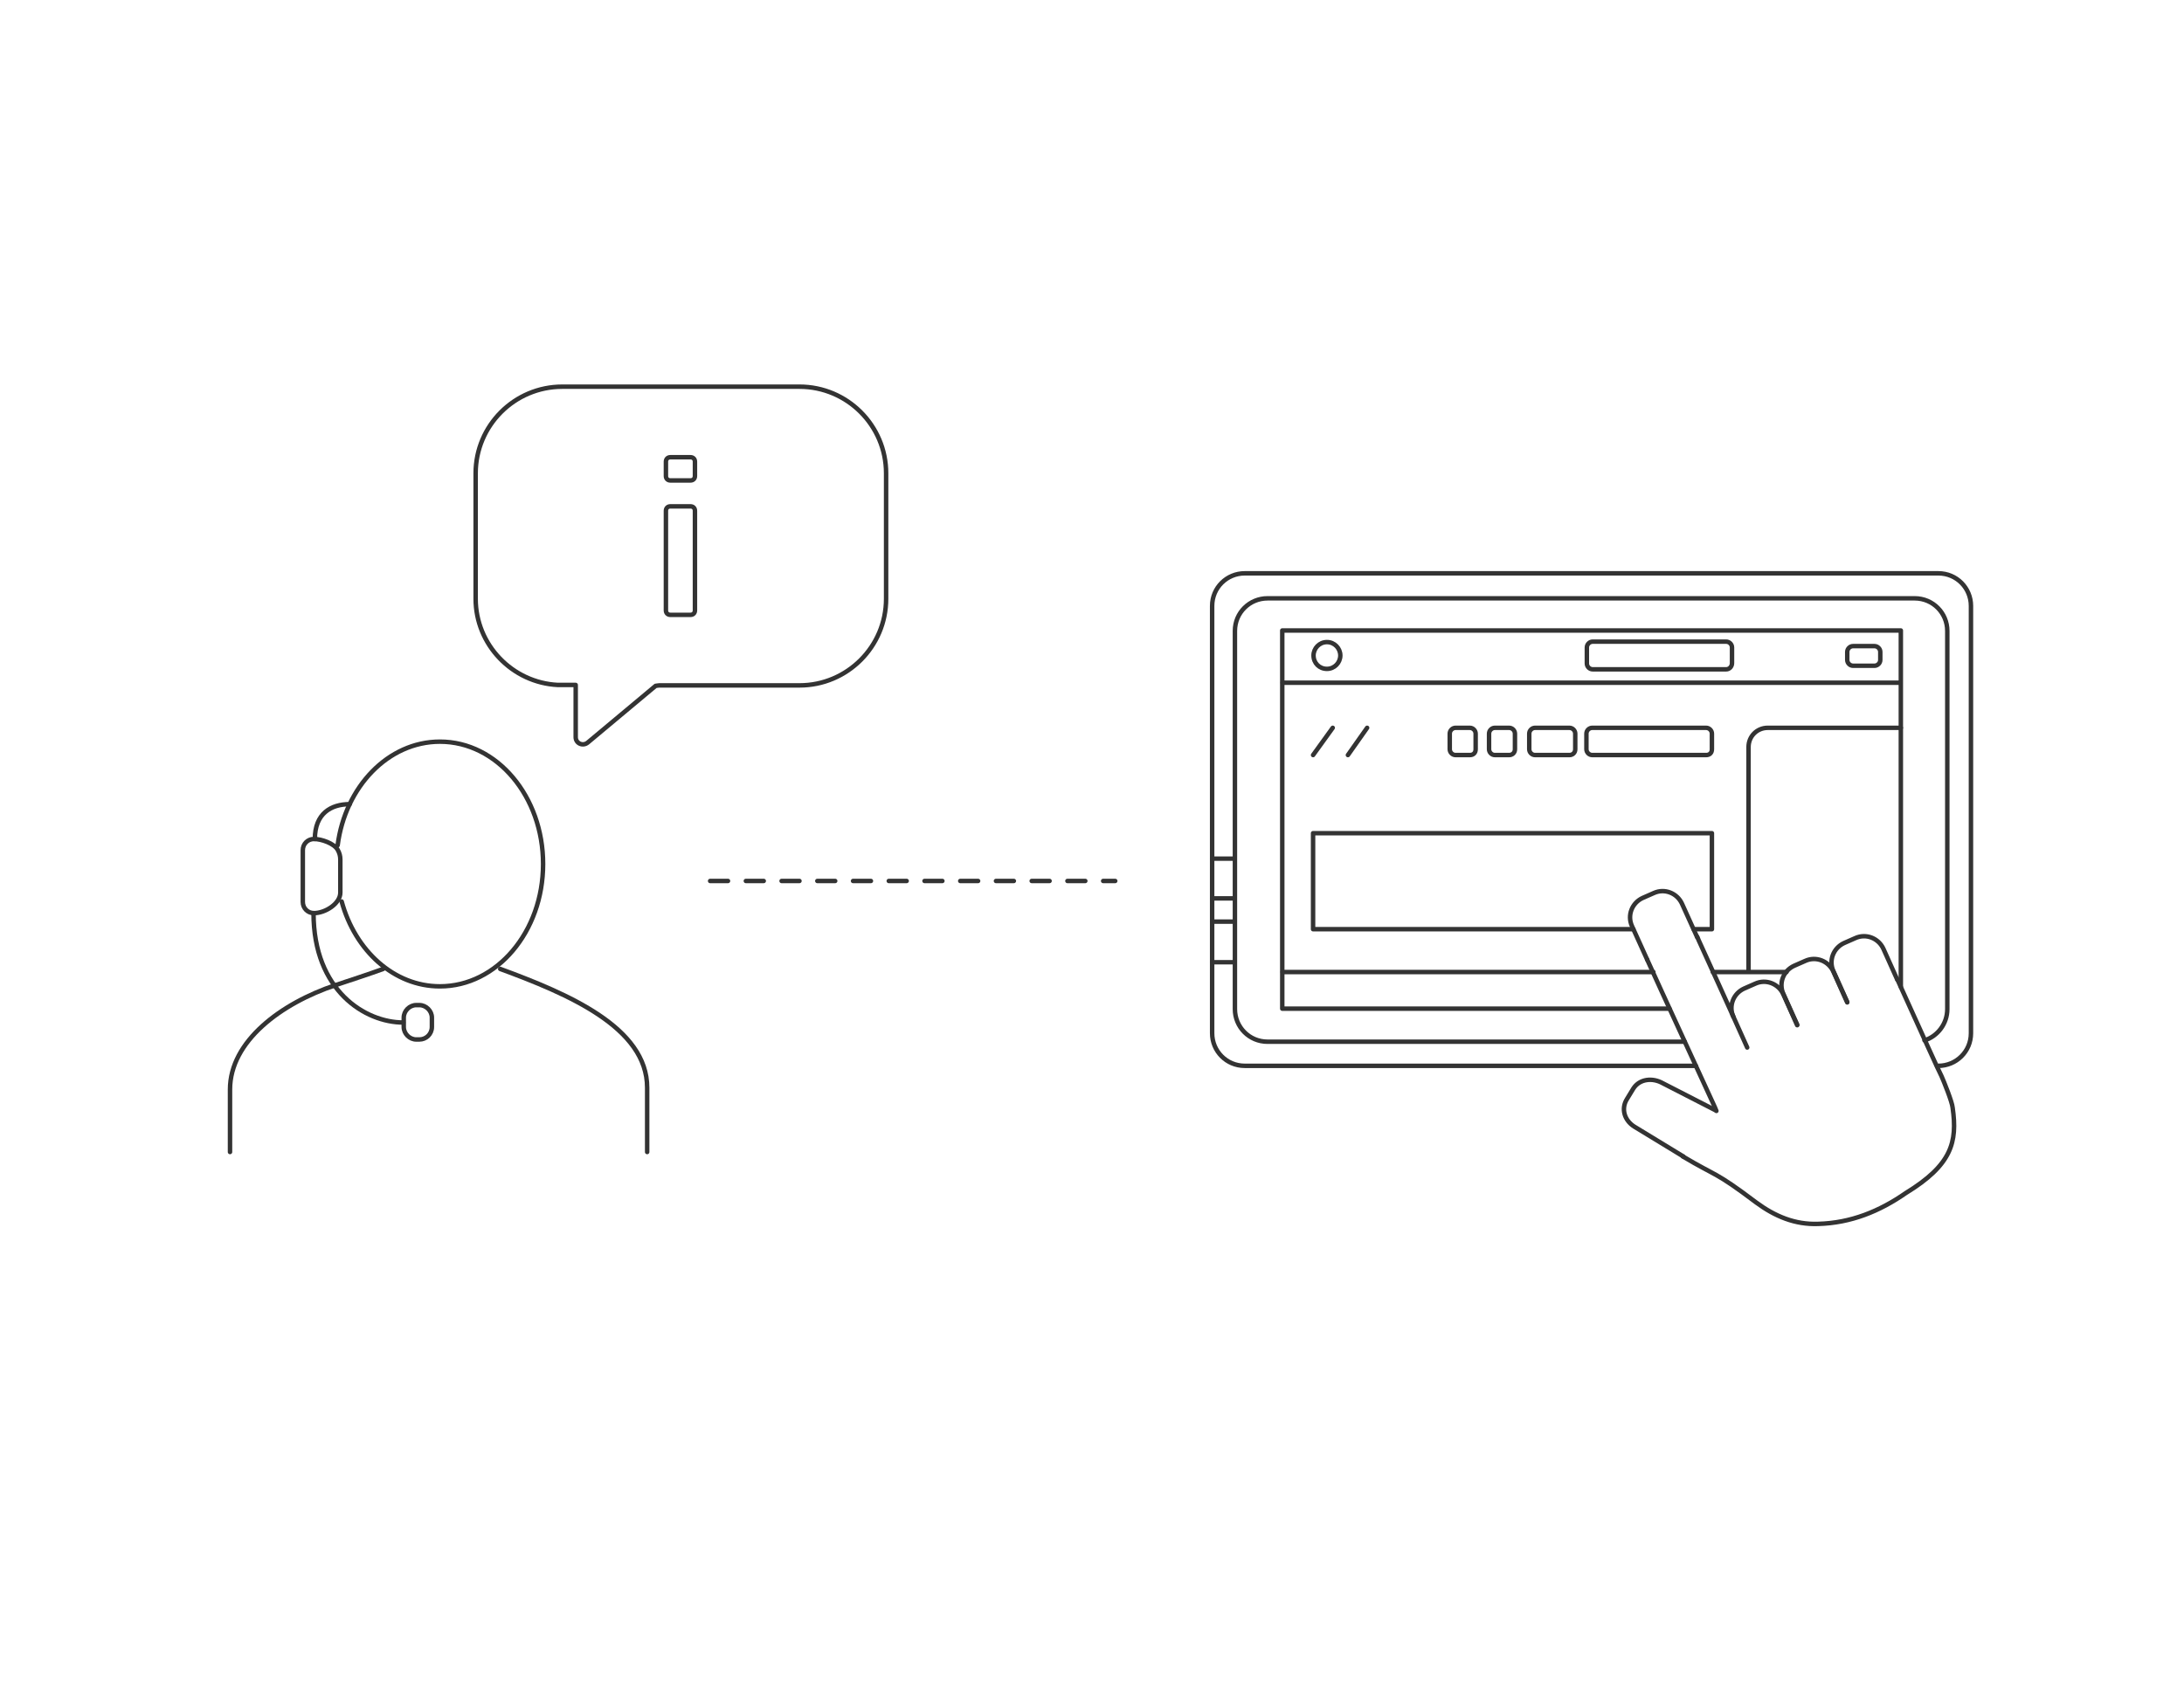 <?xml version="1.0" encoding="utf-8"?>
<!-- Generator: Adobe Illustrator 27.9.5, SVG Export Plug-In . SVG Version: 9.03 Build 54986)  -->
<svg version="1.1" id="Layer_1" xmlns="http://www.w3.org/2000/svg" xmlns:xlink="http://www.w3.org/1999/xlink" x="0px" y="0px"
	 viewBox="0 0 489 377" style="enable-background:new 0 0 489 377;" xml:space="preserve">
<style type="text/css">
	.st0{fill:none;stroke:#333333;stroke-linecap:round;stroke-linejoin:round;stroke-miterlimit:10;}
	.st1{fill:none;stroke:#333333;stroke-miterlimit:10;}
	.st2{fill:none;stroke:#333333;stroke-linecap:round;stroke-linejoin:round;stroke-miterlimit:10;stroke-dasharray:4;}
</style>
<path id="XMLID_115_" class="st0" d="M93.9,232.8h-0.7c-1.5,0-2.8-1.3-2.8-2.8v-2.1c0-1.5,1.3-2.8,2.8-2.8h0.7
	c1.5,0,2.8,1.3,2.8,2.8v2.1C96.7,231.6,95.4,232.8,93.9,232.8z"/>
<path id="XMLID_114_" class="st0" d="M75.6,189.3c1.7-13.1,11.3-23.2,22.9-23.2c12.8,0,23.1,12.3,23.1,27.4
	c0,15.2-10.4,27.4-23.1,27.4c-10.3,0-19-8-22-19"/>
<path id="XMLID_113_" class="st0" d="M70.3,204.5L70.3,204.5c-1.4,0-2.5-1.1-2.5-2.5v-11.6c0-1.4,1.1-2.5,2.5-2.5
	c1.7,0,4.5,1,5.3,2.4c0.4,0.7,0.6,1.4,0.6,2.2v6.4v1C76.2,202.4,72.8,204.5,70.3,204.5z"/>
<path id="XMLID_112_" class="st0" d="M90.3,229c-8.5,0-20.1-7.1-20.1-24.5"/>
<path id="XMLID_111_" class="st0" d="M70.5,187.9L70.5,187.9c0-5.7,3.6-7.8,7.8-7.8"/>
<path id="XMLID_110_" class="st0" d="M51.5,258v-14c0-10.8,11.4-19.3,23.7-23.4c3-1,7.6-2.5,10.6-3.6"/>
<path id="XMLID_109_" class="st0" d="M112,217c15.2,5.6,32.9,13.1,32.9,26.6V258"/>
<path id="XMLID_361_" class="st0" d="M147.6,153.5H179c10.7,0,19.4-8.7,19.4-19.4V106c0-10.7-8.7-19.4-19.4-19.4h-53.1
	c-10.7,0-19.4,8.7-19.4,19.4v28.1c0,10.3,8.2,18.8,18.4,19.3c0.3,0,0.6,0,1,0h3v11.7c0,1.4,1.6,2.1,2.7,1.2l15.2-12.7
	C147,153.6,147.3,153.5,147.6,153.5z"/>
<path id="XMLID_359_" class="st1" d="M154.6,137.7h-4.5c-0.6,0-1-0.4-1-1v-22.3c0-0.6,0.4-1,1-1h4.5c0.6,0,1,0.4,1,1v22.3
	C155.6,137.3,155.2,137.7,154.6,137.7z"/>
<path id="XMLID_368_" class="st1" d="M154.6,107.6h-4.5c-0.6,0-1-0.4-1-1v-3.2c0-0.6,0.4-1,1-1h4.5c0.6,0,1,0.4,1,1v3.2
	C155.6,107.2,155.2,107.6,154.6,107.6z"/>
<path class="st0" d="M384.3,248.8c-0.2-0.5-0.4-1-0.6-1.4c-5.9-12.9-10.6-23-14.9-32.5"/>
<path class="st0" d="M424.8,219.3c5.8,12.8,9.4,20.8,9.9,21.7c0.5,1.1,2.4,5.8,2.5,7.1c1.1,7.7-0.2,12.8-10.5,19.1
	c-5.9,4.1-12.3,6.7-19.6,6.9c-5.2,0.2-9.7-1.7-13.9-4.8c-9.4-7.1-8.7-5.7-16.4-10.3"/>
<path class="st0" d="M380,209.8c0.1,0.2,0.2,0.4,0.3,0.7c1.5,3.3,3,6.6,4.5,9.9c1.1,2.5,2.2,4.8,3.3,7.3"/>
<path class="st0" d="M368.8,214.9l-3.4-7.5c-1.1-2.4,0-5.2,2.4-6.3l2.5-1.1c2.4-1.1,5.2,0,6.3,2.4l3.4,7.5"/>
<path class="st0" d="M391.2,234.6l-3.1-6.9c-1.1-2.4,0-5.2,2.4-6.3l2.5-1.1c2.4-1.1,5.2,0,6.3,2.4l3.1,6.9"/>
<path class="st0" d="M376.9,259l-11-6.7c-2.2-1.4-3-4-1.6-6.2l1.4-2.3c1.4-2.2,4.3-2.5,6.6-1.2l11.7,6"/>
<path class="st0" d="M402.4,229.5l-3.1-6.9c-1.1-2.4,0-5.2,2.4-6.3l2.5-1.1c2.4-1.1,5.2,0,6.3,2.4l3.1,6.9"/>
<path class="st0" d="M413.6,224.4l-3.1-6.9c-1.1-2.4,0-5.2,2.4-6.3l2.5-1.1c2.4-1.1,5.2,0,6.3,2.4l3.1,6.9"/>
<path class="st0" d="M379.7,238.7h-101c-4.1,0-7.3-3.3-7.3-7.3v-95.7c0-4.1,3.3-7.3,7.3-7.3H434c4.1,0,7.3,3.3,7.3,7.3v95.7
	c0,4.1-3.3,7.3-7.3,7.3h-0.3"/>
<path class="st0" d="M377.2,233.3h-93.4c-4.1,0-7.3-3.3-7.3-7.3v-84.7c0-4.1,3.3-7.3,7.3-7.3h144.9c4.1,0,7.3,3.3,7.3,7.3V226
	c0,3.3-2.2,6.1-5.1,7"/>
<polyline class="st0" points="373.8,225.9 287.1,225.9 287.1,141.2 425.6,141.2 425.6,221 "/>
<line class="st0" x1="287.2" y1="152.9" x2="425.5" y2="152.9"/>
<line class="st0" x1="383.5" y1="217.7" x2="400" y2="217.7"/>
<line class="st0" x1="287.2" y1="217.7" x2="370.2" y2="217.7"/>
<path class="st0" d="M419.7,149.1h-4.8c-0.7,0-1.3-0.6-1.3-1.3V146c0-0.7,0.6-1.3,1.3-1.3h4.8c0.7,0,1.3,0.6,1.3,1.3v1.8
	C421,148.5,420.4,149.1,419.7,149.1z"/>
<path class="st0" d="M391.5,217.5v-50.2c0-2.4,1.9-4.3,4.3-4.3h29.8"/>
<polyline class="st0" points="365.7,208.1 294,208.1 294,186.6 383.3,186.6 383.3,208.1 379.2,208.1 "/>
<path class="st0" d="M382,169.1h-25.5c-0.7,0-1.3-0.6-1.3-1.3v-3.5c0-0.7,0.6-1.3,1.3-1.3H382c0.7,0,1.3,0.6,1.3,1.3v3.5
	C383.3,168.6,382.8,169.1,382,169.1z"/>
<path class="st0" d="M386.5,149.9h-29.9c-0.7,0-1.3-0.6-1.3-1.3V145c0-0.7,0.6-1.3,1.3-1.3h29.9c0.7,0,1.3,0.6,1.3,1.3v3.5
	C387.8,149.3,387.2,149.9,386.5,149.9z"/>
<path class="st0" d="M351.4,169.1h-7.7c-0.7,0-1.3-0.6-1.3-1.3v-3.5c0-0.7,0.6-1.3,1.3-1.3h7.7c0.7,0,1.3,0.6,1.3,1.3v3.5
	C352.7,168.6,352.1,169.1,351.4,169.1z"/>
<path class="st0" d="M337.9,169.1h-3.2c-0.7,0-1.3-0.6-1.3-1.3v-3.5c0-0.7,0.6-1.3,1.3-1.3h3.2c0.7,0,1.3,0.6,1.3,1.3v3.5
	C339.2,168.6,338.6,169.1,337.9,169.1z"/>
<path class="st0" d="M329.1,169.1h-3.2c-0.7,0-1.3-0.6-1.3-1.3v-3.5c0-0.7,0.6-1.3,1.3-1.3h3.2c0.7,0,1.3,0.6,1.3,1.3v3.5
	C330.4,168.6,329.9,169.1,329.1,169.1z"/>
<line class="st0" x1="298.4" y1="163" x2="294" y2="169.1"/>
<line class="st0" x1="306.1" y1="163" x2="301.8" y2="169.1"/>
<path class="st0" d="M300.1,146.8c0,1.6-1.3,3-3,3s-3-1.3-3-3c0-1.6,1.3-3,3-3S300.1,145.2,300.1,146.8z"/>
<line class="st0" x1="271.4" y1="215.5" x2="276.4" y2="215.5"/>
<line class="st0" x1="271.4" y1="206.4" x2="276.4" y2="206.4"/>
<line class="st0" x1="271.4" y1="201.2" x2="276.4" y2="201.2"/>
<line class="st0" x1="271.4" y1="192.3" x2="276.4" y2="192.3"/>
<line class="st2" x1="159" y1="197.3" x2="249.7" y2="197.3"/>
</svg>
